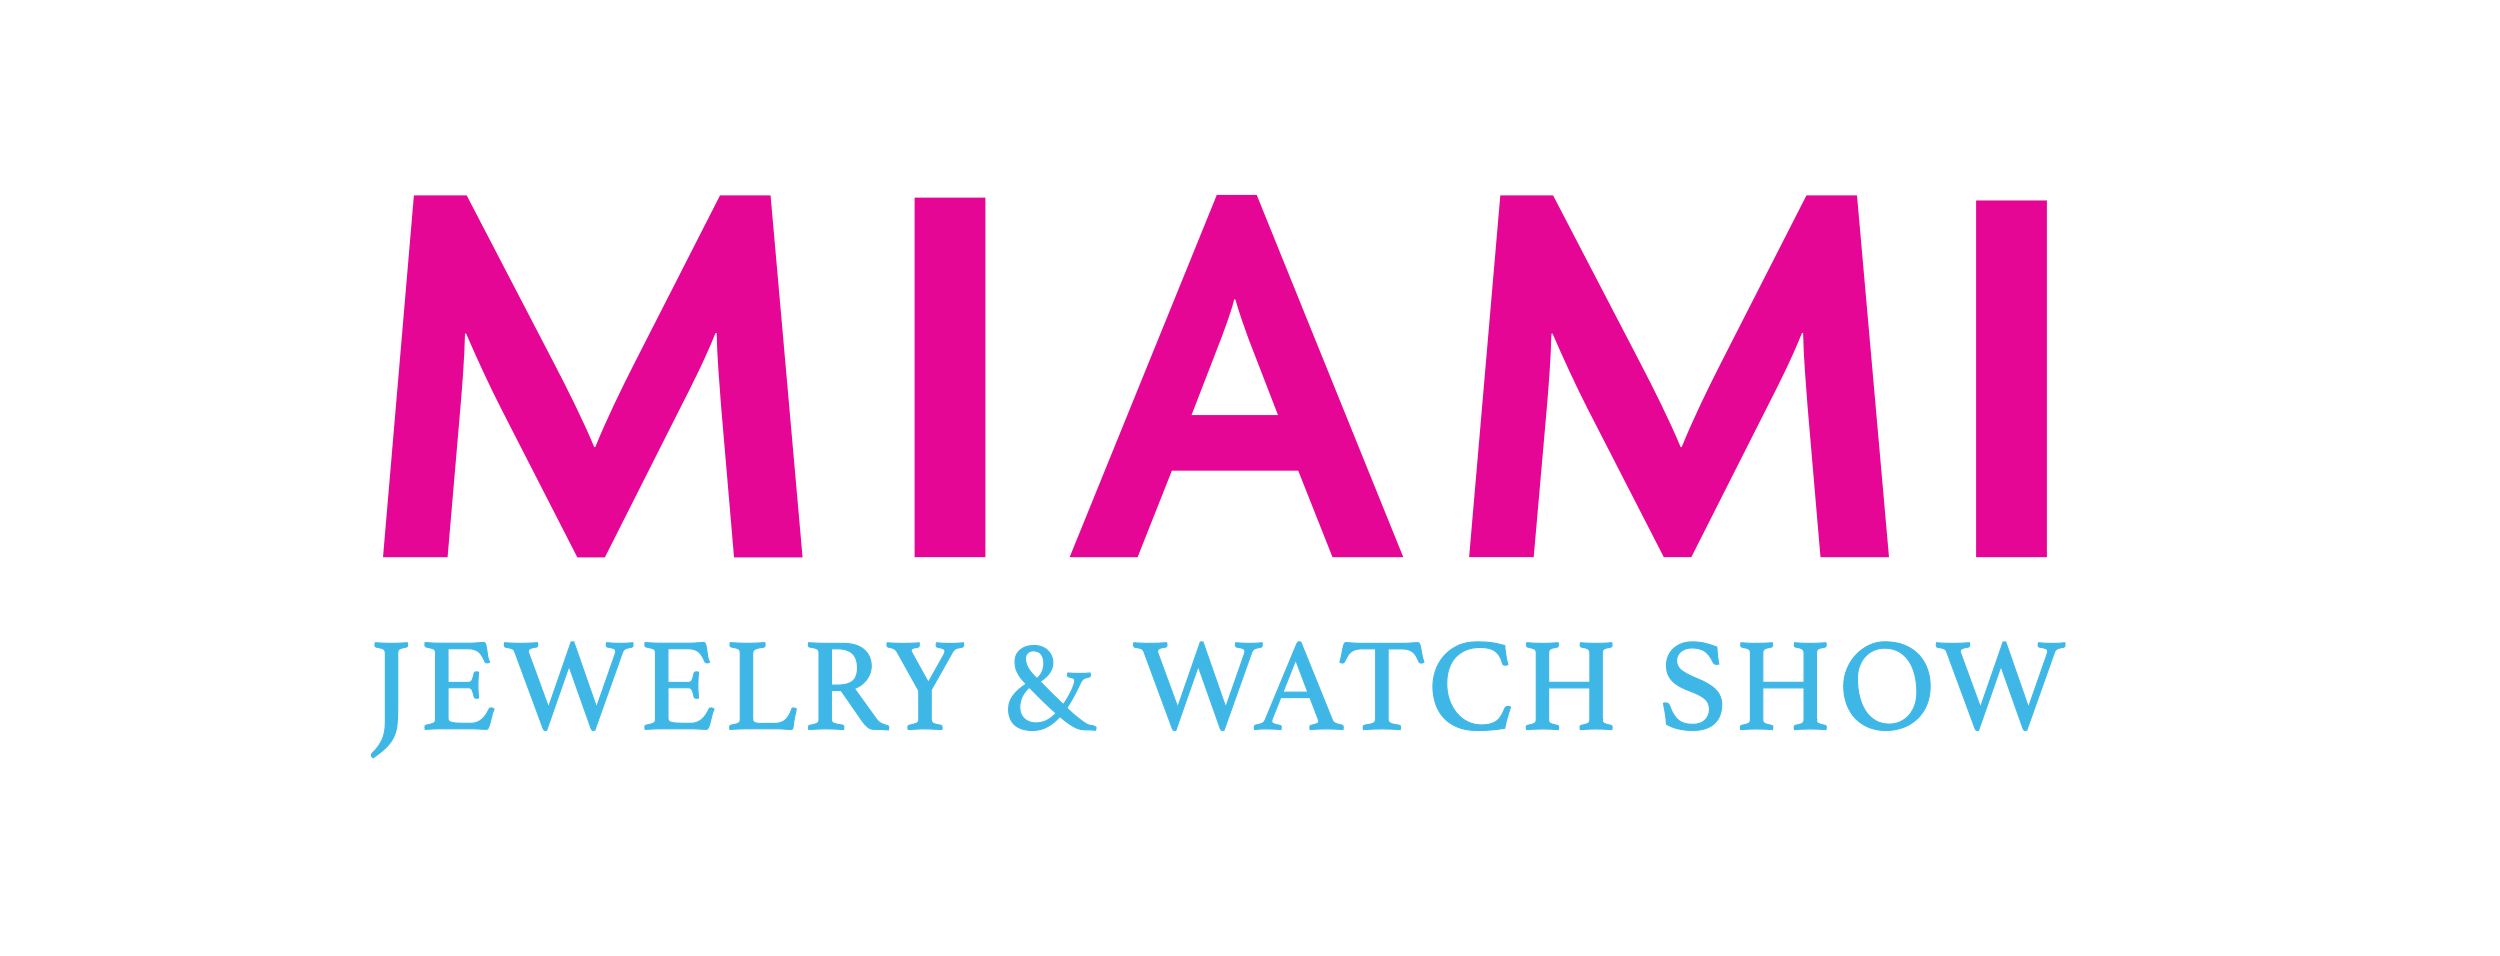 <?xml version="1.0" encoding="UTF-8"?> <svg xmlns="http://www.w3.org/2000/svg" id="Layer_1" data-name="Layer 1" viewBox="0 0 1070 409"><defs><style> .cls-1 { fill: #3eb7e7; stroke: #3eb7e7; stroke-miterlimit: 10; stroke-width: .5px; } .cls-2 { fill: #e50695; } </style></defs><g id="Layer_1-2" data-name="Layer 1-2"><g><g><path class="cls-2" d="M570.31,238.47l-14.66-37.01h-54.09l-14.66,37.01h-29.09l62.99-155.05h17.07l62.74,155.05h-30.29ZM534.25,144.72c-1.68-4.57-3.85-10.81-5.53-16.58h-.48c-1.44,5.77-3.85,12.02-5.53,16.58l-12.74,32.94h37.02l-12.74-32.94h0Z"></path><path class="cls-2" d="M391.46,238.47V84.59h30.29v153.87h-30.29Z"></path><path class="cls-2" d="M314.17,238.56l-5.53-64.54c-.72-9.37-1.68-20.91-1.92-31.49h-.48c-4.09,10.34-10.34,22.84-15.15,32.21l-32.21,63.82h-11.78l-32.69-63.82c-4.8-9.37-10.34-21.4-14.91-31.97h-.48c-.24,10.81-1.2,22.6-1.93,31.24l-5.53,64.46h-27.63l13.22-154.83h22.6l37.26,71.63c5.53,10.58,12.74,25,17.31,36.06h.48c4.33-10.82,11.06-24.76,16.83-36.06l36.53-71.63h21.64l13.7,154.93h-29.32Z"></path><path class="cls-2" d="M779.17,238.47l-5.53-64.45c-.72-9.37-1.68-20.91-1.92-31.49h-.48c-4.09,10.34-10.34,22.84-15.15,32.21l-32.2,63.72h-11.78l-32.71-63.72c-4.8-9.37-10.34-21.4-14.91-31.97h-.48c-.24,10.81-1.2,22.6-1.93,31.24l-5.66,64.45h-27.64l13.35-154.82h22.6l37.26,71.63c5.53,10.58,12.74,25,17.31,36.06h.48c4.33-10.82,11.06-24.76,16.83-36.06l36.54-71.63h21.64l13.7,154.83h-29.32,0Z"></path><path class="cls-2" d="M845.78,238.47V85.8h30.29v152.67h-30.29Z"></path></g><g><path class="cls-1" d="M164.91,279.37c0-.75-.27-1.29-.82-1.6-.54-.32-1.57-.59-3.06-.82-.37-.07-.56-.39-.56-.95,0-.23.04-.53.11-.9,1.2.07,2.45.13,3.75.2s2.38.08,3.24.08,1.98-.03,3.24-.08,2.43-.12,3.52-.2c.07.37.11.67.11.9,0,.6-.21.92-.62.95-1.39.23-2.33.5-2.84.82s-.76.85-.76,1.6v24.36c0,2.63-.11,4.88-.34,6.76s-.72,3.57-1.46,5.1c-.75,1.52-1.82,2.96-3.21,4.33-1.39,1.37-3.23,2.84-5.51,4.42-.49-.37-.73-.77-.73-1.18,0-.26.09-.49.28-.67,2.06-1.99,3.53-4.02,4.39-6.08s1.3-4.41,1.3-7.04v-29.99h-.02Z"></path><path class="cls-1" d="M191.74,277.68v14.4h8.78c.75,0,1.29-.36,1.61-1.1.32-.74.57-1.62.76-2.68.11-.49.45-.74,1.02-.74.11,0,.26.02.45.05s.34.07.45.11c-.07.83-.15,1.76-.2,2.81-.05,1.05-.08,1.97-.08,2.76,0,.64.02,1.41.05,2.33.04.92.11,1.96.23,3.12-.3.07-.58.11-.84.11-.6,0-.95-.25-1.07-.74-.19-1.05-.44-1.94-.76-2.68s-.85-1.1-1.61-1.1h-8.78v13.28c0,.79.51,1.32,1.52,1.58,1.02.26,2.68.39,5.01.39h3.09c1.09,0,2.03-.16,2.84-.48.81-.32,1.52-.75,2.14-1.3.62-.54,1.17-1.19,1.66-1.94.49-.75.95-1.58,1.41-2.48.11-.26.39-.39.84-.39.19,0,.38.05.59.17s.4.23.59.34c-.34.72-.63,1.57-.87,2.56-.25,1-.48,1.94-.71,2.84-.23.9-.46,1.67-.71,2.3-.25.64-.55.95-.93.95-.3,0-.74-.02-1.3-.05-.56-.04-1.17-.06-1.83-.08-.65-.02-1.32-.05-1.99-.08-.67-.04-1.26-.05-1.74-.05h-12.33c-1.09,0-2.25.03-3.49.08s-2.42.12-3.55.2c-.07-.37-.11-.67-.11-.9,0-.53.19-.82.56-.9,1.42-.26,2.45-.54,3.07-.84s.92-.83.92-1.58v-28.64c0-.75-.27-1.27-.82-1.55-.54-.28-1.6-.57-3.18-.87-.37-.07-.56-.39-.56-.95,0-.19,0-.34.03-.48s.05-.27.08-.43c1.61.11,2.97.19,4.05.23,1.09.04,2.06.05,2.93.05h11.08c1.69,0,3.15-.05,4.39-.17s2.06-.17,2.48-.17c.49,0,.82.31.99.92s.31,1.36.43,2.22.25,1.78.39,2.76.43,1.8.84,2.48c-.3.23-.63.34-1.02.34-.49,0-.81-.17-.95-.51-.45-.98-.88-1.81-1.3-2.5s-.89-1.27-1.43-1.71-1.2-.79-1.97-1.02-1.71-.33-2.84-.33h-8.33.02Z"></path><path class="cls-1" d="M244.46,274.81c.23-.07.42-.11.56-.11.37,0,.63.25.79.74l9.51,27.29,7.99-22.85c.07-.23.13-.43.17-.62.04-.19.05-.35.05-.51,0-.53-.27-.92-.82-1.18-.54-.26-1.41-.47-2.61-.62-.42-.04-.62-.35-.62-.95,0-.3.04-.6.11-.9.98.07,1.99.13,3.06.2,1.07.05,2.01.08,2.84.08.9,0,1.87-.03,2.9-.08s1.85-.12,2.45-.2c0,.11.02.26.05.45.04.19.05.33.05.45,0,.6-.23.93-.67,1.02-1.12.15-1.98.36-2.56.64-.58.28-1.01.78-1.27,1.49l-11.87,33.37c-.23.07-.44.11-.62.11-.45,0-.79-.34-1.02-1.02l-9.39-26.5-9.57,27.41c-.15.07-.33.11-.56.11-.45,0-.79-.34-1.02-1.02l-12.1-32.75c-.19-.53-.53-.92-1.04-1.18s-1.43-.49-2.78-.67c-.42-.11-.62-.47-.62-1.07,0-.19.04-.47.11-.84.53.04,1.1.07,1.71.11.62.04,1.23.06,1.86.08.62.02,1.21.04,1.8.05.58.02,1.1.03,1.55.03.93,0,2.08-.03,3.4-.08,1.33-.05,2.58-.12,3.75-.2.07.37.11.67.11.9,0,.56-.21.88-.62.95-1.09.11-1.93.31-2.53.59s-.9.71-.9,1.27c0,.23.05.45.17.67l8.5,23.24,9.68-27.91h.04Z"></path><path class="cls-1" d="M285.88,277.68v14.4h8.78c.75,0,1.29-.36,1.61-1.1.32-.74.57-1.62.76-2.68.11-.49.45-.74,1.02-.74.11,0,.26.02.45.05s.34.07.45.11c-.07.83-.15,1.76-.2,2.81-.05,1.05-.08,1.97-.08,2.76,0,.64.02,1.41.05,2.33.04.92.11,1.96.23,3.12-.3.07-.58.11-.84.11-.6,0-.95-.25-1.07-.74-.19-1.05-.44-1.94-.76-2.68s-.85-1.1-1.61-1.1h-8.78v13.28c0,.79.51,1.32,1.52,1.58,1.02.26,2.68.39,5.01.39h3.09c1.09,0,2.03-.16,2.84-.48.81-.32,1.52-.75,2.14-1.3.62-.54,1.17-1.19,1.66-1.94s.95-1.58,1.41-2.48c.11-.26.39-.39.84-.39.19,0,.38.05.59.17s.4.23.59.34c-.34.72-.63,1.57-.87,2.56-.25,1-.48,1.94-.71,2.84-.23.9-.46,1.67-.71,2.3-.25.64-.55.95-.93.95-.3,0-.74-.02-1.3-.05-.56-.04-1.17-.06-1.83-.08-.65-.02-1.32-.05-1.99-.08-.67-.04-1.26-.05-1.74-.05h-12.33c-1.09,0-2.25.03-3.49.08s-2.42.12-3.55.2c-.07-.37-.11-.67-.11-.9,0-.53.19-.82.56-.9,1.42-.26,2.45-.54,3.07-.84s.92-.83.92-1.58v-28.64c0-.75-.27-1.27-.82-1.55-.54-.28-1.6-.57-3.18-.87-.37-.07-.56-.39-.56-.95,0-.19,0-.34.03-.48s.05-.27.08-.43c1.61.11,2.97.19,4.05.23,1.09.04,2.06.05,2.93.05h11.08c1.69,0,3.15-.05,4.39-.17s2.06-.17,2.48-.17c.49,0,.82.31.99.92s.31,1.36.43,2.22.25,1.78.39,2.76.43,1.8.84,2.48c-.3.23-.63.34-1.02.34-.49,0-.81-.17-.95-.51-.45-.98-.88-1.81-1.3-2.5s-.89-1.27-1.43-1.71-1.2-.79-1.97-1.02c-.77-.23-1.71-.33-2.84-.33h-8.33.02Z"></path><path class="cls-1" d="M322.17,307.9c0,.64.28,1.09.84,1.35s1.33.39,2.3.39h6.13c1.09,0,2.02-.13,2.81-.43.79-.28,1.46-.68,2.02-1.21s1.06-1.17,1.49-1.94c.43-.77.82-1.64,1.15-2.61.11-.3.33-.45.67-.45.19,0,.38.05.59.13.21.09.43.2.64.31-.26,1.12-.52,2.31-.76,3.57-.25,1.26-.46,2.68-.64,4.24-.04.42-.15.67-.33.79-.19.11-.42.17-.67.17-.64,0-1.43-.05-2.4-.15-.95-.09-1.8-.15-2.5-.15h-14.07c-.86,0-1.95.03-3.26.08-1.32.05-2.57.12-3.77.2-.07-.37-.11-.67-.11-.9,0-.53.19-.82.56-.9,1.54-.26,2.58-.55,3.15-.87.56-.32.84-.82.84-1.49v-28.7c0-.75-.26-1.29-.79-1.6s-1.54-.59-3.04-.82c-.19-.04-.33-.15-.43-.31s-.15-.36-.15-.59c0-.26.04-.58.11-.95,1.28.07,2.53.13,3.77.2,1.23.05,2.28.08,3.15.08,1.28,0,2.63-.03,4.05-.08s2.7-.12,3.83-.2c.07.37.11.67.11.9,0,.64-.21.98-.62,1.02-1.61.19-2.8.46-3.57.82-.77.35-1.15,1.01-1.15,1.94v28.16Z"></path><path class="cls-1" d="M359.98,295.52h-4.16v12.38c0,.83.38,1.39,1.15,1.69s1.94.54,3.52.73c.45.07.67.39.67.95,0,.26-.04.58-.11.95-1.02-.07-2.24-.15-3.68-.2s-2.86-.08-4.24-.08c-.98,0-2.1.03-3.37.08s-2.48.12-3.6.2c-.07-.37-.11-.67-.11-.9,0-.53.21-.82.62-.9,1.42-.23,2.43-.5,3.01-.82s.87-.85.87-1.61v-28.64c0-.72-.27-1.25-.82-1.6s-1.6-.63-3.18-.82c-.37-.04-.56-.35-.56-.95,0-.23.04-.53.11-.9,1.12.07,2.28.13,3.49.2,1.2.05,2.35.08,3.43.08h7.6c4.05,0,7.11.89,9.17,2.68,2.06,1.78,3.09,4.19,3.09,7.23,0,.83-.15,1.69-.43,2.58-.28.9-.72,1.78-1.3,2.65s-1.33,1.66-2.25,2.4c-.92.74-2,1.32-3.24,1.77l9.4,13.05c.72.98,1.5,1.65,2.37,2.02s1.67.65,2.42.84c.33.07.51.34.51.79,0,.3-.04.63-.11,1.02-.86-.07-1.91-.13-3.15-.2-1.23-.05-2.39-.08-3.43-.08-.79,0-1.59-.34-2.39-1.02-.81-.67-1.57-1.54-2.28-2.58l-9.01-13h0ZM358.81,293.22c2.63,0,4.65-.55,6.08-1.66,1.42-1.11,2.14-3.05,2.14-5.82,0-1.16-.15-2.23-.45-3.21s-.78-1.82-1.43-2.53-1.52-1.28-2.58-1.69c-1.07-.42-2.38-.62-3.91-.62h-2.81v15.53h2.98-.01Z"></path><path class="cls-1" d="M393.3,295.75l-9.4-16.88c-.37-.56-.84-.99-1.41-1.27-.56-.28-1.33-.5-2.3-.64-.19-.04-.33-.15-.43-.34-.09-.19-.13-.42-.13-.67v-.25c0-.09.02-.18.05-.25,0-.11.02-.23.05-.33.83.07,1.88.13,3.15.2,1.28.05,2.51.08,3.71.08.45,0,.98,0,1.58-.03.6-.02,1.21-.04,1.86-.05.63-.02,1.25-.04,1.83-.08.58-.04,1.08-.07,1.49-.11,0,.15.02.28.05.39,0,.11,0,.21.03.28.02.07.03.15.03.23,0,.23-.05.44-.15.62-.09.19-.24.3-.43.34-1.09.15-1.85.33-2.28.53-.44.21-.64.5-.64.87,0,.3.13.65.39,1.07l6.97,12.61,6.58-11.71c.37-.67.56-1.2.56-1.58,0-.49-.25-.86-.76-1.12-.51-.26-1.31-.49-2.39-.67-.42-.04-.62-.35-.62-.95,0-.19.02-.35.05-.51,0-.11.02-.24.05-.39.82.07,1.8.13,2.9.2s2.13.08,3.07.08c.86,0,1.77-.03,2.73-.08s1.9-.12,2.84-.2c0,.15.02.28.05.39,0,.11,0,.21.03.28s.03.15.03.23c0,.53-.21.84-.62.95-1.32.19-2.24.43-2.78.71-.54.28-1.01.76-1.38,1.43l-9.11,16.15v12.61c0,.83.31,1.4.92,1.71.62.32,1.66.59,3.12.82.42.07.62.37.62.9,0,.07,0,.17-.03.28-.02.11-.03.21-.03.28-.04.15-.05.26-.05.34-.9-.04-1.78-.07-2.65-.11-.75-.04-1.55-.07-2.39-.11s-1.59-.05-2.22-.05-1.37.02-2.2.05-1.61.07-2.37.11c-.86.04-1.72.07-2.58.11-.04-.07-.05-.19-.05-.34-.04-.07-.05-.17-.05-.28v-.28c0-.53.19-.82.56-.9,1.46-.3,2.51-.59,3.15-.87.63-.28.95-.83.95-1.66v-12.12Z"></path><path class="cls-1" d="M469.08,311.5c0,.07-.01.22-.03.43s-.06.4-.15.59c-1.09-.11-2.55-.17-4.39-.17-.53,0-1.09-.05-1.69-.13-.6-.09-1.32-.32-2.14-.67-.83-.35-1.81-.92-2.96-1.69-1.14-.77-2.5-1.83-4.08-3.18-1.61,1.8-3.38,3.25-5.31,4.33-1.93,1.09-4.08,1.63-6.44,1.63-1.46,0-2.82-.18-4.08-.54-1.26-.35-2.33-.9-3.24-1.63-.9-.74-1.61-1.68-2.11-2.84s-.76-2.53-.76-4.11c0-2.14.65-4.09,1.97-5.85s3.16-3.39,5.57-4.9c-.98-.98-1.76-1.88-2.37-2.7-.6-.82-1.09-1.62-1.46-2.39-.37-.77-.63-1.52-.76-2.25-.13-.74-.2-1.49-.2-2.28,0-2.06.76-3.73,2.28-4.98,1.52-1.26,3.48-1.89,5.88-1.89,1.16,0,2.23.19,3.21.56s1.82.89,2.53,1.55,1.27,1.44,1.66,2.37.59,1.92.59,3.01c0,1.32-.4,2.63-1.21,3.94s-2.22,2.65-4.24,4c2.02,2.06,3.86,3.91,5.51,5.54,1.65,1.63,3.13,3.07,4.44,4.31.72-.98,1.37-1.99,1.97-3.04s1.12-2.03,1.55-2.96.77-1.76,1.02-2.53c.24-.77.36-1.36.36-1.77s-.15-.72-.45-.92c-.3-.21-.93-.4-1.91-.59-.49-.04-.74-.28-.73-.74,0-.07,0-.23.03-.45.02-.23.06-.39.15-.51.72.07,1.5.12,2.37.15s1.74.03,2.65.03c1.72,0,3.21-.05,4.44-.17.04.15.07.33.11.53.04.21.05.34.05.43,0,.42-.25.67-.74.79-.53.11-.95.22-1.3.31-.33.09-.63.23-.87.39-.25.17-.49.42-.74.74-.25.32-.5.76-.76,1.32-.83,1.76-1.71,3.54-2.65,5.31-.93,1.78-1.97,3.5-3.09,5.15,1.39,1.32,2.6,2.41,3.66,3.29,1.05.88,1.96,1.6,2.73,2.17.77.56,1.41,1,1.94,1.3s1,.51,1.41.62c.07.04.26.06.56.08s.61.06.93.15c.32.07.61.19.87.34.26.15.39.33.39.56h-.02ZM440.56,294.17c-1.32,1.12-2.32,2.42-3.04,3.88s-1.07,2.98-1.07,4.56c0,1.35.24,2.47.71,3.35.47.88,1.05,1.58,1.74,2.09.7.51,1.43.86,2.22,1.07s1.5.31,2.14.31c1.58,0,3.05-.31,4.42-.92,1.37-.62,2.82-1.7,4.36-3.24-1.5-1.32-3.19-2.87-5.06-4.67s-4.02-3.94-6.41-6.41h0ZM443.82,290.46c1.09-.98,1.86-2.02,2.3-3.15.45-1.12.67-2.18.67-3.15,0-1.8-.37-3.19-1.12-4.16-.75-.98-1.9-1.46-3.43-1.46-.98,0-1.78.31-2.42.93-.64.62-.95,1.47-.95,2.56s.34,2.33,1.02,3.63c.67,1.3,1.98,2.9,3.94,4.81h-.01Z"></path><path class="cls-1" d="M513.76,274.82c.23-.07.42-.11.56-.11.37,0,.63.25.79.74l9.51,27.29,7.99-22.85c.07-.23.13-.43.17-.62.04-.19.05-.35.05-.51,0-.53-.27-.92-.82-1.18-.54-.26-1.41-.47-2.61-.62-.42-.04-.62-.35-.62-.95,0-.3.04-.6.11-.9.98.07,1.99.13,3.06.2,1.07.05,2.01.08,2.84.08.9,0,1.87-.03,2.9-.08,1.03-.05,1.85-.12,2.45-.2,0,.11.02.26.05.45.04.19.05.33.05.45,0,.6-.23.93-.67,1.02-1.12.15-1.98.36-2.56.64-.58.28-1.01.78-1.27,1.49l-11.87,33.37c-.23.07-.44.11-.62.11-.45,0-.79-.34-1.02-1.02l-9.39-26.5-9.57,27.41c-.15.07-.33.11-.56.11-.45,0-.79-.34-1.02-1.02l-12.1-32.75c-.19-.53-.53-.92-1.04-1.18s-1.43-.49-2.78-.67c-.42-.11-.62-.47-.62-1.07,0-.19.04-.47.11-.84.53.04,1.1.07,1.71.11.62.04,1.23.06,1.86.08s1.21.04,1.8.05c.58.02,1.1.03,1.55.03.93,0,2.08-.03,3.4-.08s2.58-.12,3.75-.2c.07.37.11.67.11.9,0,.56-.21.88-.62.95-1.09.11-1.93.31-2.53.59-.6.28-.9.71-.9,1.27,0,.23.05.45.17.67l8.5,23.24,9.68-27.91h.04Z"></path><path class="cls-1" d="M560.69,298.56h-12.55l-3.6,9.06c-.19.45-.28.83-.28,1.12,0,.79,1.14,1.35,3.43,1.69.26.04.44.15.53.31s.15.36.15.59-.04.53-.11.9c-1.02-.07-2.09-.15-3.21-.2s-2.23-.08-3.32-.08c-.75,0-1.52.02-2.3.05-.79.04-1.61.11-2.48.23-.07-.3-.11-.6-.11-.9,0-.26.04-.49.13-.67s.29-.3.59-.34c1.16-.19,2.03-.43,2.61-.71.58-.28,1.01-.73,1.27-1.32l13.56-32.64c.26-.63.62-.95,1.07-.95.15,0,.37.04.67.11l13.61,33.65c.23.53.73.93,1.52,1.23.79.3,1.56.51,2.3.62.23.07.4.18.53.31s.2.36.2.71c0,.23-.04.53-.11.9-1.2-.07-2.39-.15-3.55-.2-1.16-.05-2.25-.08-3.26-.08s-2.25.03-3.6.08-2.57.12-3.65.2c-.07-.37-.11-.67-.11-.9,0-.34.06-.57.2-.71s.25-.2.36-.2c.98-.19,1.76-.4,2.37-.64s.9-.61.9-1.1c0-.23-.07-.51-.23-.84l-3.55-9.29h.02ZM559.78,296.26l-5.23-13.79-5.46,13.79h10.69Z"></path><path class="cls-1" d="M594.11,277.69v30.05c0,.86.35,1.47,1.07,1.83s1.91.63,3.6.82c.42,0,.62.3.62.9,0,.26-.04.58-.11.95-1.2-.07-2.47-.15-3.8-.2s-2.68-.08-4.03-.08-2.66.03-4.03.08-2.66.12-3.86.2c-.07-.37-.11-.7-.11-.95,0-.53.19-.82.56-.9,1.69-.23,2.91-.51,3.65-.84.75-.34,1.12-.93,1.12-1.81v-30.05h-5.79c-1.12,0-2.08.11-2.84.33-.77.23-1.43.56-2,1.02-.56.45-1.05,1.03-1.46,1.74-.42.72-.84,1.54-1.3,2.48-.07.19-.2.32-.36.39s-.33.11-.48.11c-.42,0-.77-.11-1.07-.34.37-1.35.65-2.55.84-3.6s.35-1.92.51-2.61c.15-.7.31-1.22.48-1.6s.44-.56.82-.56c.26,0,.63.02,1.12.05.49.04,1.01.07,1.55.11s1.1.07,1.66.11,1.09.05,1.58.05h18.79c.45,0,.95-.02,1.52-.05.56-.04,1.12-.07,1.69-.11.56-.04,1.08-.07,1.55-.11.47-.04.85-.05,1.15-.05.37,0,.64.2.82.59.17.39.33.94.48,1.66.15.72.31,1.6.48,2.65.17,1.05.46,2.21.87,3.49-.19.07-.36.15-.53.23s-.36.11-.59.11c-.15,0-.32-.04-.51-.11s-.32-.21-.39-.39c-.42-.93-.83-1.76-1.23-2.48-.42-.72-.89-1.3-1.43-1.74-.54-.45-1.2-.79-1.97-1.02s-1.71-.33-2.84-.33h-5.79.02Z"></path><path class="cls-1" d="M632.09,312.63c-3.15,0-5.9-.49-8.27-1.46s-4.33-2.31-5.88-4.03c-1.56-1.7-2.72-3.71-3.49-6.02s-1.15-4.79-1.15-7.45c0-2.21.38-4.44,1.15-6.69s1.93-4.29,3.49-6.1,3.52-3.3,5.88-4.44,5.13-1.71,8.27-1.71c1.23,0,2.38.03,3.4.08s2.01.15,2.96.28c.93.13,1.86.3,2.76.51.9.21,1.84.45,2.81.71.04,1.02.17,2.25.39,3.71s.53,2.95.9,4.44c-.3.15-.6.23-.9.23s-.57-.04-.82-.11c-.25-.07-.4-.28-.48-.62-.67-2.48-1.74-4.23-3.21-5.29-1.46-1.05-3.58-1.58-6.36-1.58-2.32,0-4.38.37-6.16,1.12s-3.28,1.8-4.5,3.15c-1.22,1.35-2.14,2.98-2.76,4.87-.62,1.9-.93,4.01-.93,6.33,0,2.58.39,4.97,1.18,7.15s1.85,4.05,3.18,5.62,2.88,2.79,4.67,3.65,3.68,1.3,5.71,1.3c1.61,0,2.97-.16,4.08-.48,1.11-.32,2.02-.78,2.76-1.38s1.35-1.34,1.86-2.22c.51-.88.99-1.89,1.43-3.01.26-.56.72-.84,1.35-.84.19,0,.38.03.59.08s.36.12.48.2c-.45,1.32-.9,2.76-1.35,4.34-.45,1.58-.83,3.15-1.12,4.72-1.84.3-3.71.54-5.62.71-1.91.17-4.02.25-6.3.25h.01Z"></path><path class="cls-1" d="M685.77,308.03c0,.75.24,1.27.73,1.55s1.46.57,2.93.87c.37.07.56.34.56.79,0,.3-.04.64-.11,1.02-.93-.07-2.04-.15-3.31-.2s-2.41-.08-3.41-.08-2.15.03-3.33.08-2.32.12-3.46.2c-.07-.37-.11-.72-.11-1.02,0-.45.19-.72.56-.79,1.39-.26,2.35-.54,2.86-.84.53-.3.79-.83.79-1.58v-13.61h-17.67v13.61c0,.75.24,1.27.73,1.55s1.46.57,2.93.87c.42.07.62.34.62.79,0,.3-.04.64-.11,1.02-.98-.07-2.1-.15-3.37-.2s-2.42-.08-3.43-.08-2.16.03-3.32.08c-1.16.05-2.32.12-3.49.2-.07-.37-.11-.72-.11-1.02,0-.45.19-.72.56-.79,1.42-.26,2.4-.54,2.93-.84s.79-.83.79-1.58v-28.59c0-.37-.05-.68-.13-.93-.09-.24-.27-.46-.53-.64s-.63-.34-1.1-.48-1.08-.27-1.83-.43c-.37-.04-.56-.34-.56-.9,0-.26.04-.58.11-.95.93.07,2.02.13,3.26.2s2.37.08,3.37.08,2.16-.03,3.32-.08c1.16-.05,2.3-.12,3.43-.2.07.37.11.7.11.95,0,.53-.19.83-.56.9-1.46.23-2.43.51-2.9.84-.47.33-.71.88-.71,1.63v12.61h17.67v-12.61c0-.63-.23-1.15-.67-1.55s-1.41-.71-2.87-.92c-.42-.04-.62-.34-.62-.9,0-.26.04-.58.11-.95.93.07,2.03.13,3.29.2,1.26.05,2.38.08,3.38.08s2.13-.03,3.27-.08,2.29-.12,3.46-.2c.07.37.11.7.11.95,0,.53-.19.83-.56.9-1.46.23-2.43.51-2.9.84-.47.33-.71.88-.71,1.63v28.59h.01Z"></path><path class="cls-1" d="M735.63,284.22c-.37.07-.65.11-.84.11-.49,0-.84-.09-1.07-.28-.23-.19-.39-.39-.51-.62-.98-2.14-2.14-3.69-3.49-4.67s-3.19-1.46-5.51-1.46c-.9,0-1.75.12-2.56.36-.81.25-1.52.6-2.11,1.07-.6.47-1.08,1.04-1.43,1.71s-.53,1.42-.54,2.25c0,1.76.74,3.21,2.22,4.34,1.48,1.12,3.66,2.27,6.56,3.43,3.6,1.42,6.26,3.01,7.96,4.75,1.7,1.74,2.56,3.89,2.56,6.44,0,1.54-.24,2.98-.71,4.31s-1.2,2.49-2.2,3.49-2.28,1.77-3.85,2.33c-1.58.56-3.47.84-5.69.84s-4.44-.25-6.33-.74c-1.9-.49-3.5-1.12-4.81-1.91-.11-1.58-.28-3.09-.51-4.56s-.49-2.93-.79-4.39c.26-.11.58-.17.95-.17.45,0,.8.1,1.04.31.25.21.46.53.64.99.93,2.7,2.15,4.69,3.63,5.97s3.55,1.91,6.22,1.91c1.2,0,2.25-.17,3.15-.51s1.65-.81,2.25-1.41c.6-.6,1.05-1.28,1.35-2.02s.45-1.56.45-2.42c0-1.95-.66-3.49-1.99-4.62-1.33-1.12-3.24-2.14-5.71-3.04-1.61-.6-3.07-1.22-4.39-1.89-1.32-.65-2.44-1.41-3.37-2.28-.93-.86-1.66-1.87-2.17-3.01-.51-1.14-.76-2.5-.76-4.08,0-1.39.25-2.69.76-3.91.51-1.21,1.23-2.28,2.2-3.18.95-.9,2.11-1.61,3.47-2.14,1.35-.53,2.87-.79,4.56-.79,1.76,0,3.46.17,5.06.51s3.43.9,5.46,1.69c.07,1.12.18,2.33.31,3.63s.31,2.5.53,3.63h0Z"></path><path class="cls-1" d="M777.43,308.03c0,.75.24,1.27.73,1.55.49.28,1.46.57,2.93.87.37.07.56.34.56.79,0,.3-.04.64-.11,1.02-.93-.07-2.04-.15-3.31-.2s-2.41-.08-3.41-.08-2.15.03-3.33.08-2.32.12-3.46.2c-.07-.37-.11-.72-.11-1.02,0-.45.19-.72.56-.79,1.39-.26,2.35-.54,2.86-.84.53-.3.79-.83.79-1.58v-13.61h-17.67v13.61c0,.75.24,1.27.73,1.55.49.28,1.46.57,2.93.87.42.07.62.34.62.79,0,.3-.04.64-.11,1.02-.98-.07-2.1-.15-3.37-.2s-2.42-.08-3.43-.08-2.16.03-3.32.08-2.32.12-3.49.2c-.07-.37-.11-.72-.11-1.02,0-.45.19-.72.56-.79,1.42-.26,2.4-.54,2.93-.84s.79-.83.79-1.58v-28.59c0-.37-.05-.68-.13-.93-.09-.24-.27-.46-.53-.64s-.63-.34-1.1-.48-1.08-.27-1.83-.43c-.37-.04-.56-.34-.56-.9,0-.26.04-.58.11-.95.93.07,2.02.13,3.26.2,1.23.05,2.37.08,3.37.08s2.16-.03,3.32-.08,2.3-.12,3.43-.2c.07.37.11.7.11.95,0,.53-.19.83-.56.9-1.46.23-2.43.51-2.9.84-.47.33-.71.88-.71,1.63v12.61h17.67v-12.61c0-.63-.23-1.15-.67-1.55-.45-.39-1.41-.71-2.87-.92-.42-.04-.62-.34-.62-.9,0-.26.04-.58.11-.95.93.07,2.03.13,3.29.2,1.26.05,2.38.08,3.38.08s2.13-.03,3.27-.08c1.14-.05,2.29-.12,3.46-.2.07.37.11.7.11.95,0,.53-.19.83-.56.9-1.46.23-2.43.51-2.9.84-.47.33-.71.88-.71,1.63v28.59h.01Z"></path><path class="cls-1" d="M789.13,293.67c0-2.58.47-5.02,1.41-7.32.93-2.28,2.21-4.3,3.83-6.02,1.61-1.72,3.49-3.09,5.62-4.11,2.14-1.02,4.39-1.52,6.76-1.52,3.26,0,6.11.52,8.55,1.55s4.45,2.42,6.05,4.16c1.6,1.74,2.78,3.76,3.57,6.05s1.18,4.69,1.18,7.2c0,2.97-.49,5.61-1.46,7.96s-2.31,4.33-4.03,5.97c-1.71,1.63-3.71,2.87-6.02,3.75-2.3.86-4.77,1.3-7.4,1.3s-5.11-.45-7.32-1.35c-2.21-.9-4.12-2.19-5.71-3.85-1.6-1.67-2.83-3.66-3.71-6-.88-2.32-1.32-4.92-1.32-7.76h-.01ZM808.5,309.94c1.76,0,3.37-.33,4.84-1.02,1.46-.67,2.72-1.61,3.77-2.81s1.87-2.63,2.45-4.28.87-3.45.87-5.41c0-2.7-.28-5.21-.84-7.51s-1.41-4.32-2.56-6.02c-1.14-1.7-2.58-3.05-4.33-4.03s-3.78-1.46-6.1-1.46c-1.54,0-3.01.29-4.42.87s-2.65,1.42-3.71,2.53-1.92,2.47-2.56,4.08c-.64,1.61-.95,3.47-.95,5.57,0,2.78.3,5.35.9,7.74s1.47,4.44,2.61,6.18c1.14,1.74,2.56,3.1,4.24,4.08,1.69.98,3.62,1.46,5.79,1.46h.01Z"></path><path class="cls-1" d="M857.33,274.83c.23-.07.42-.11.56-.11.37,0,.63.25.79.74l9.51,27.29,7.99-22.85c.07-.23.13-.43.17-.62.04-.19.05-.35.05-.51,0-.53-.27-.92-.82-1.18-.54-.26-1.41-.47-2.61-.62-.42-.04-.62-.35-.62-.95,0-.3.04-.6.11-.9.98.07,1.99.13,3.06.2,1.07.05,2.01.08,2.84.08.9,0,1.87-.03,2.9-.08s1.85-.12,2.45-.2c0,.11.02.26.05.45.04.19.05.33.05.45,0,.6-.23.93-.67,1.02-1.12.15-1.98.36-2.56.64-.58.28-1.01.78-1.27,1.49l-11.87,33.37c-.23.07-.44.11-.62.11-.45,0-.79-.34-1.02-1.02l-9.39-26.5-9.57,27.41c-.15.07-.33.11-.56.11-.45,0-.79-.34-1.02-1.02l-12.1-32.75c-.19-.53-.53-.92-1.04-1.18s-1.43-.49-2.78-.67c-.42-.11-.62-.47-.62-1.07,0-.19.04-.47.11-.84.53.04,1.1.07,1.71.11.62.04,1.23.06,1.86.08s1.21.04,1.8.05c.58.02,1.1.03,1.55.03.93,0,2.08-.03,3.4-.08s2.58-.12,3.75-.2c.07.37.11.67.11.9,0,.56-.21.88-.62.95-1.09.11-1.93.31-2.53.59s-.9.71-.9,1.27c0,.23.05.45.17.67l8.5,23.24,9.68-27.91h.04Z"></path></g></g></g></svg> 